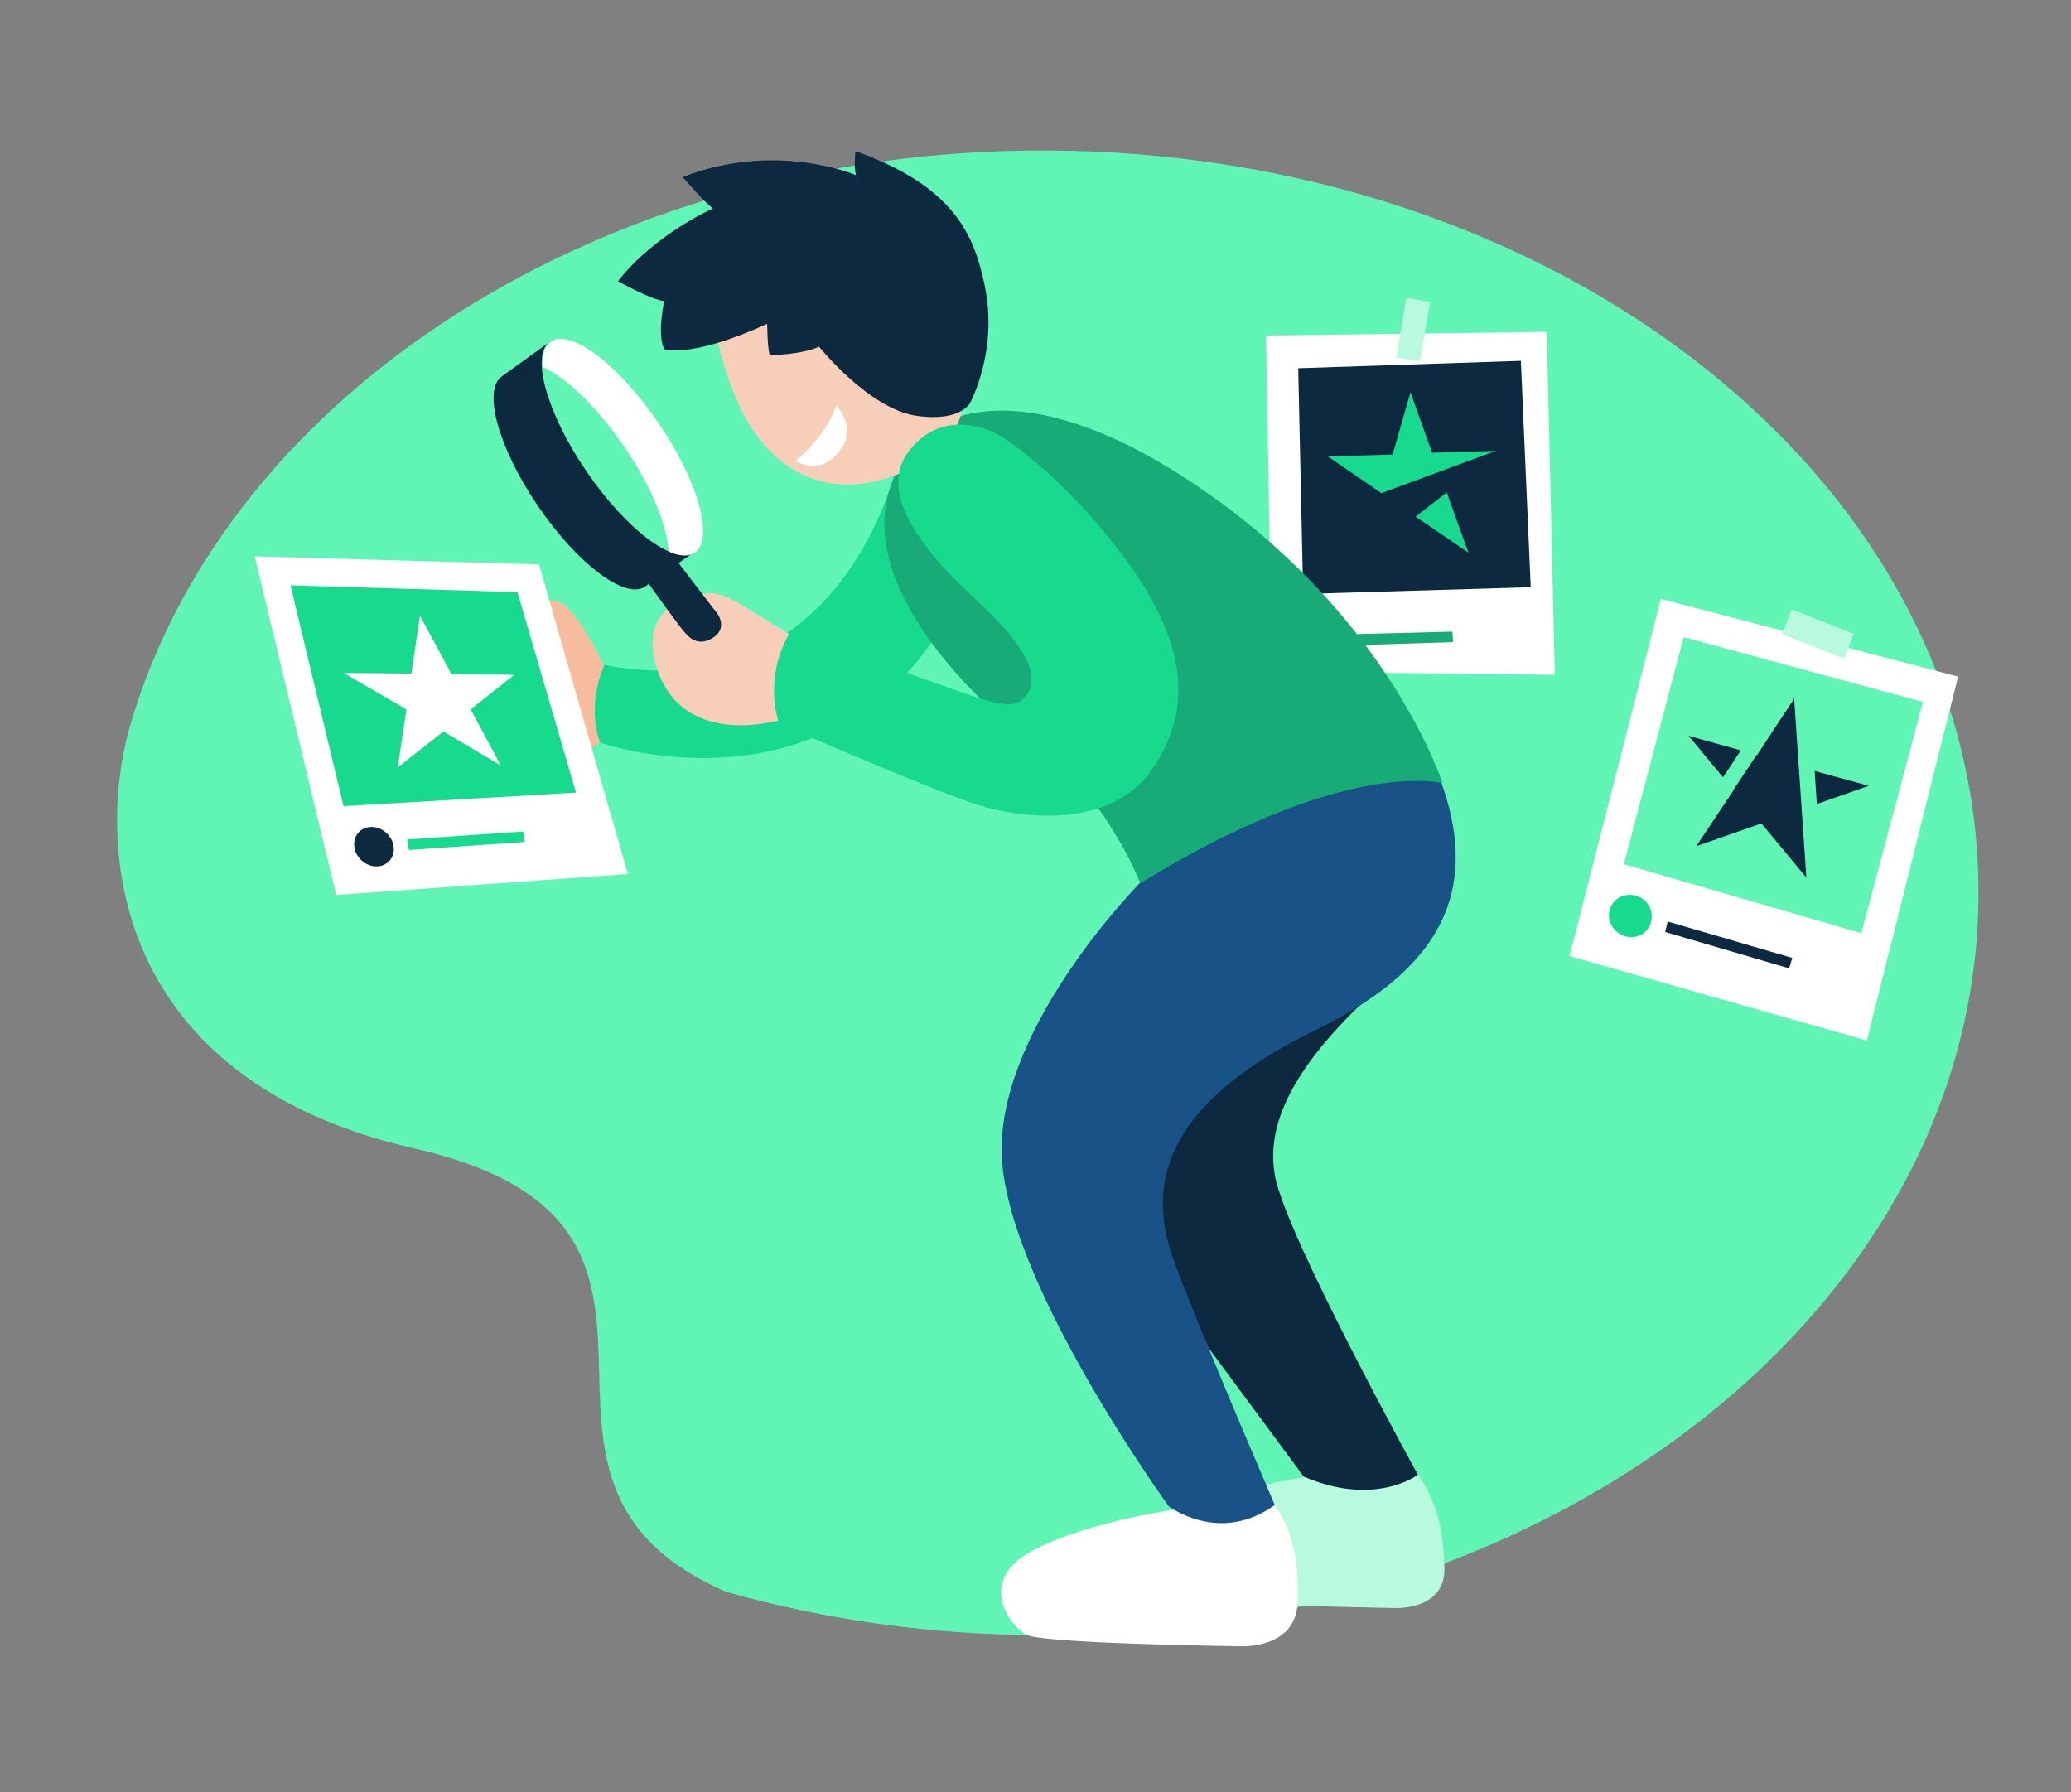 <?xml version="1.0" encoding="utf-8"?>
<!-- Generator: Adobe Illustrator 25.0.0, SVG Export Plug-In . SVG Version: 6.00 Build 0)  -->
<svg version="1.1" id="Layer_1" xmlns="http://www.w3.org/2000/svg" xmlns:xlink="http://www.w3.org/1999/xlink" x="0px" y="0px"
	 viewBox="0 0 335.8 290.6" style="enable-background:new 0 0 335.8 290.6;" xml:space="preserve">
<rect x="0" y="0" width="335.8" height="290.6" fill="#808080" stroke="none"/>
<style type="text/css">
	.st0{fill:#60F5B5;}
	.st1{fill:#FFFFFF;}
	.st2{fill:#0C293F;}
	.st3{fill:#18DA8E;}
	.st4{fill:#18AA77;}
	.st5{fill:#B8FADE;}
	.st6{fill:#F7BC9D;}
	.st7{fill:#F7CFB8;}
	.st8{fill:#195287;}
</style>
<g>
	<path class="st0" d="M169.1,24.4C97.2,24.4,36.9,64,21.2,117.3c-5.8,19.5-3.3,57.7,46,68.9c54.8,12.5,8,53.5,50.6,71.9
		c16,4.5,33.2,7,51.2,7c83.9,0,151.8-53.9,151.8-120.4S252.9,24.4,169.1,24.4z"/>
	<g>
		<g>
			<g>
				<polygon class="st1" points="205.3,54.4 206.2,108.9 252.1,109.4 250.8,53.8 				"/>
			</g>
			<g>
				<polygon class="st2" points="248.2,95.2 211.3,96.3 210.5,59.7 246.6,58.5 				"/>
				<polygon class="st3" points="228.7,63.6 232.2,73.4 242.7,73.1 234.5,79.6 238.1,89.6 229.3,83.6 221,90.2 223.9,79.9 215.3,74 
					225.8,73.7 				"/>
				<path class="st3" d="M211.1,104c0-1.8,1.4-3.4,3.2-3.4c1.8-0.1,3.3,1.4,3.3,3.2c0,1.9-1.4,3.4-3.2,3.5
					C212.7,107.3,211.2,105.9,211.1,104z"/>
				<polygon class="st4" points="235.6,104.1 220.1,104.6 220.1,102.8 235.5,102.4 				"/>
				<polygon class="st2" points="222.5,80.5 243.9,72.6 220.6,90.7 				"/>
			</g>
			
				<rect x="227.1" y="48.4" transform="matrix(0.986 0.17 -0.17 0.986 12.349 -38.052)" class="st5" width="3.9" height="9.8"/>
		</g>
		<g>
			<g>
				<polygon class="st1" points="269.3,97.1 254.5,155 302.7,168.7 317.5,109.7 				"/>
			</g>
			
				<rect x="292.5" y="97.5" transform="matrix(0.366 -0.931 0.931 0.366 91.11 339.435)" class="st5" width="4.3" height="10.8"/>
		</g>
		<path class="st6" d="M98.2,119.6c0,0-7.9,7.2-15.8,3.6l9.4-17.6l6.1,10.5L98.2,119.6z"/>
		<path class="st2" d="M112.6,89.5L89.3,55.3L81.4,61c-3.2,2.2-0.6,11.6,5.8,21c6.4,9.4,14.2,15.3,17.4,13.1
			c0.2-0.1,0.4-0.3,0.6-0.5L112.6,89.5z"/>
		<ellipse transform="matrix(0.826 -0.563 0.563 0.826 -23.255 69.453)" class="st0" cx="100.9" cy="72.4" rx="7" ry="20.7"/>
		<path class="st6" d="M98.3,108.8c0,0-5.4-12.2-8.8-11.4c-5.1,1.2,0.6,9.1,4,14.6l4.5,5.5L98.3,108.8z"/>
		<path class="st3" d="M145.3,75.8c0,0-8.8,39.4-47.3,32c0,0-3,6.2-0.7,12.6c0,0,40.6,14.3,59.1-25.5L145.3,75.8z"/>
		<path class="st1" d="M106.7,68.5c-6.4-9.4-14.2-15.3-17.4-13.1c-1,0.7-1.4,2.1-1.3,4.1c3.8,1.7,8.8,6.5,13.2,12.9
			c4.4,6.4,7,12.8,7.2,17c1.8,0.8,3.2,0.9,4.3,0.2C115.8,87.3,113.2,77.9,106.7,68.5z"/>
		<path class="st5" d="M229.9,239l-15.8,0.1c0,0-4.1,0.5-9.3,1.7l0.4,19.3c8.8,0.4,20.7,0.6,20.7,0.6s8.7,0.6,8.3-6.8
			C234,247.8,233,243.5,229.9,239z"/>
		<path class="st7" d="M113.1,96.8c0,0,1.5-1.1,3.6-0.4c2.1,0.7,4.7,1.9,5.9,4.8s2.6,13.7,2.6,13.7s4.1,1.1,1.1,1.9
			c-7.8,1.9-15.2,0.5-18.6-5.7c-3.4-6.2-1.9-12.6,2.6-13L113.1,96.8z"/>
		<path class="st1" d="M192.7,244.4c0,0-15.8,2-25.1,6.9c-9.4,4.9-3.9,12.2-1.3,13.7c2.6,1.5,34.7,1.9,34.7,1.9s9.2,0.6,9.4-7.2
			c0.2-6.4-0.6-10.9-3.5-15.5L192.7,244.4z"/>
		<polygon class="st7" points="119.3,97.5 129.6,103.8 130.3,118.6 121.4,114.2 		"/>
		<path class="st2" d="M227.8,156.4c0.1-0.1,0.3-0.2,0.4-0.3c-0.9-1.7-1.8-3.3-2.7-5c-3.6-6.9-7-13.9-10.9-20.7l-2.9,9.8l-20.9,19.9
			l-10.7,37l31.3,42.3c11.6,5,18.5-0.3,18.5-0.3s-21-38.1-23.1-48.1C204.7,180.9,211.7,169.9,227.8,156.4z"/>
		<path class="st8" d="M184.8,143.2c0,0-22.2,22.4-22.4,42.9s27.1,58.1,27.1,58.1s8.2,6.3,17.2-0.2c0,0-13.5-31.3-16.7-40.6
			c-5.9-17.3,7.1-28.5,23.5-36.5c22.6-11,26.4-25,19.3-42.4C232.8,124.5,205.6,112,184.8,143.2z"/>
		<path class="st2" d="M109.5,90.6l6.9,9c0,0,1.6,2.3-0.8,3.8c-2.8,1.8-4.4-0.8-4.5-0.8c-0.3-0.1-6.3-8.5-6.3-8.5L109.5,90.6z"/>
		<path class="st4" d="M151.3,69.6c0,0,13.6-11.8,45.7,11.2c28.8,20.7,36.9,46.2,36.9,46.2s-15.6-4.4-49,16.2c0,0-5.6-14.5-17-22.4
			S130.3,86.6,151.3,69.6z"/>
		<path class="st7" d="M119.3,64.5c5.1,12.3,16.1,18.3,29.8,10.7c10.9-6,7.5-17.6,4.7-34.5c-2.2-13.1-19.4-11.8-29.7-6
			S113.9,51.3,119.3,64.5z"/>
		<path class="st2" d="M157.2,65.5c0,0,4.8-8.5,2.4-19.5c-1.7-7.9-4.9-15.8-20.9-21.5c0,0-0.3,2.6,0.1,3.9c0,0-12.9-5.6-28.1,0.3
			c0,0,3.5,4.1,4.9,5.1c0,0-9.5,4.2-15.4,11.8c0,0,5.6,3.1,7.5,3.2c0,0-1.2,5.4,0,7.8c0,0,4.2,1.6,16.7-4.1c0,0,0,3.6,0.4,5.1
			c0,0,5.3-0.1,8-1.4c0,0,8,10,15.7,11.2C151.2,67.8,155.3,67.9,157.2,65.5z"/>
		<path class="st3" d="M161.9,70.5c0,0-8.5-5.1-14.5,2.6c-6,7.7,4.9,18.6,10.7,24c5.8,5.3,10.9,11.2,8.6,15.2
			c-2.1,3.6-5.7,1.7-19.9-3.3c-9.5-3.3-14.3-5.1-18.8-6.3c0,0-4.2,6.3-1.7,14.6c0,0,25.3,11.1,32.6,13.3c6.4,1.9,21,4.2,28-6
			c8.5-12.5,2.9-24.9-6.9-37.2C169.9,75,161.9,70.5,161.9,70.5z"/>
		<path class="st1" d="M129,74.7c0,0,5-3.9,6.6-9c0,0,3.4,3.6,0.7,7.2C133,77.5,129,74.7,129,74.7z"/>
		<g>
			<polygon class="st1" points="41.3,90.2 54.5,145.1 101.8,141.7 87.4,91.5 			"/>
			<polygon class="st3" points="47.1,94.9 83.9,96 93.4,128.5 55.7,130.7 			"/>
		</g>
	</g>
	<polygon class="st1" points="68.1,99.8 73.2,109.3 83.4,109.4 76.3,115 81.2,124.1 71.9,118.6 64.5,124.4 65.9,115 55.7,109.1 
		66.7,109.2 	"/>
	<g>
		<ellipse transform="matrix(0.696 -0.718 0.718 0.696 -80.122 85.217)" class="st2" cx="60.6" cy="137.3" rx="3" ry="3.4"/>
		<polygon class="st3" points="85.1,136.5 66.3,137.8 66,136.1 84.8,134.8 		"/>
	</g>
	<g>
		<polygon class="st0" points="301.8,151.3 263.3,140.1 273,103.3 311.8,113.8 		"/>
		<polygon class="st2" points="291,113.1 291.7,124.3 303,127.4 292.2,131.2 293,142.4 285.6,133.5 275,137.2 281.1,128.1 
			273.8,119.3 284.9,122.4 		"/>
		<path class="st3" d="M261,147.5c0.5-1.8,2.4-2.8,4.2-2.3c1.9,0.5,3,2.4,2.5,4.3s-2.4,2.8-4.2,2.3
			C261.6,151.2,260.5,149.3,261,147.5z"/>
		<polygon class="st2" points="290.1,157 270,151.1 270.4,149.4 290.6,155.3 		"/>
		<polygon class="st0" points="275,137.2 291,113.1 288.4,112.4 273.5,134.9 		"/>
		<polygon class="st0" points="292.9,142.4 290.9,113.1 293.5,113.8 295.3,141.2 		"/>
	</g>
</g>
</svg>
